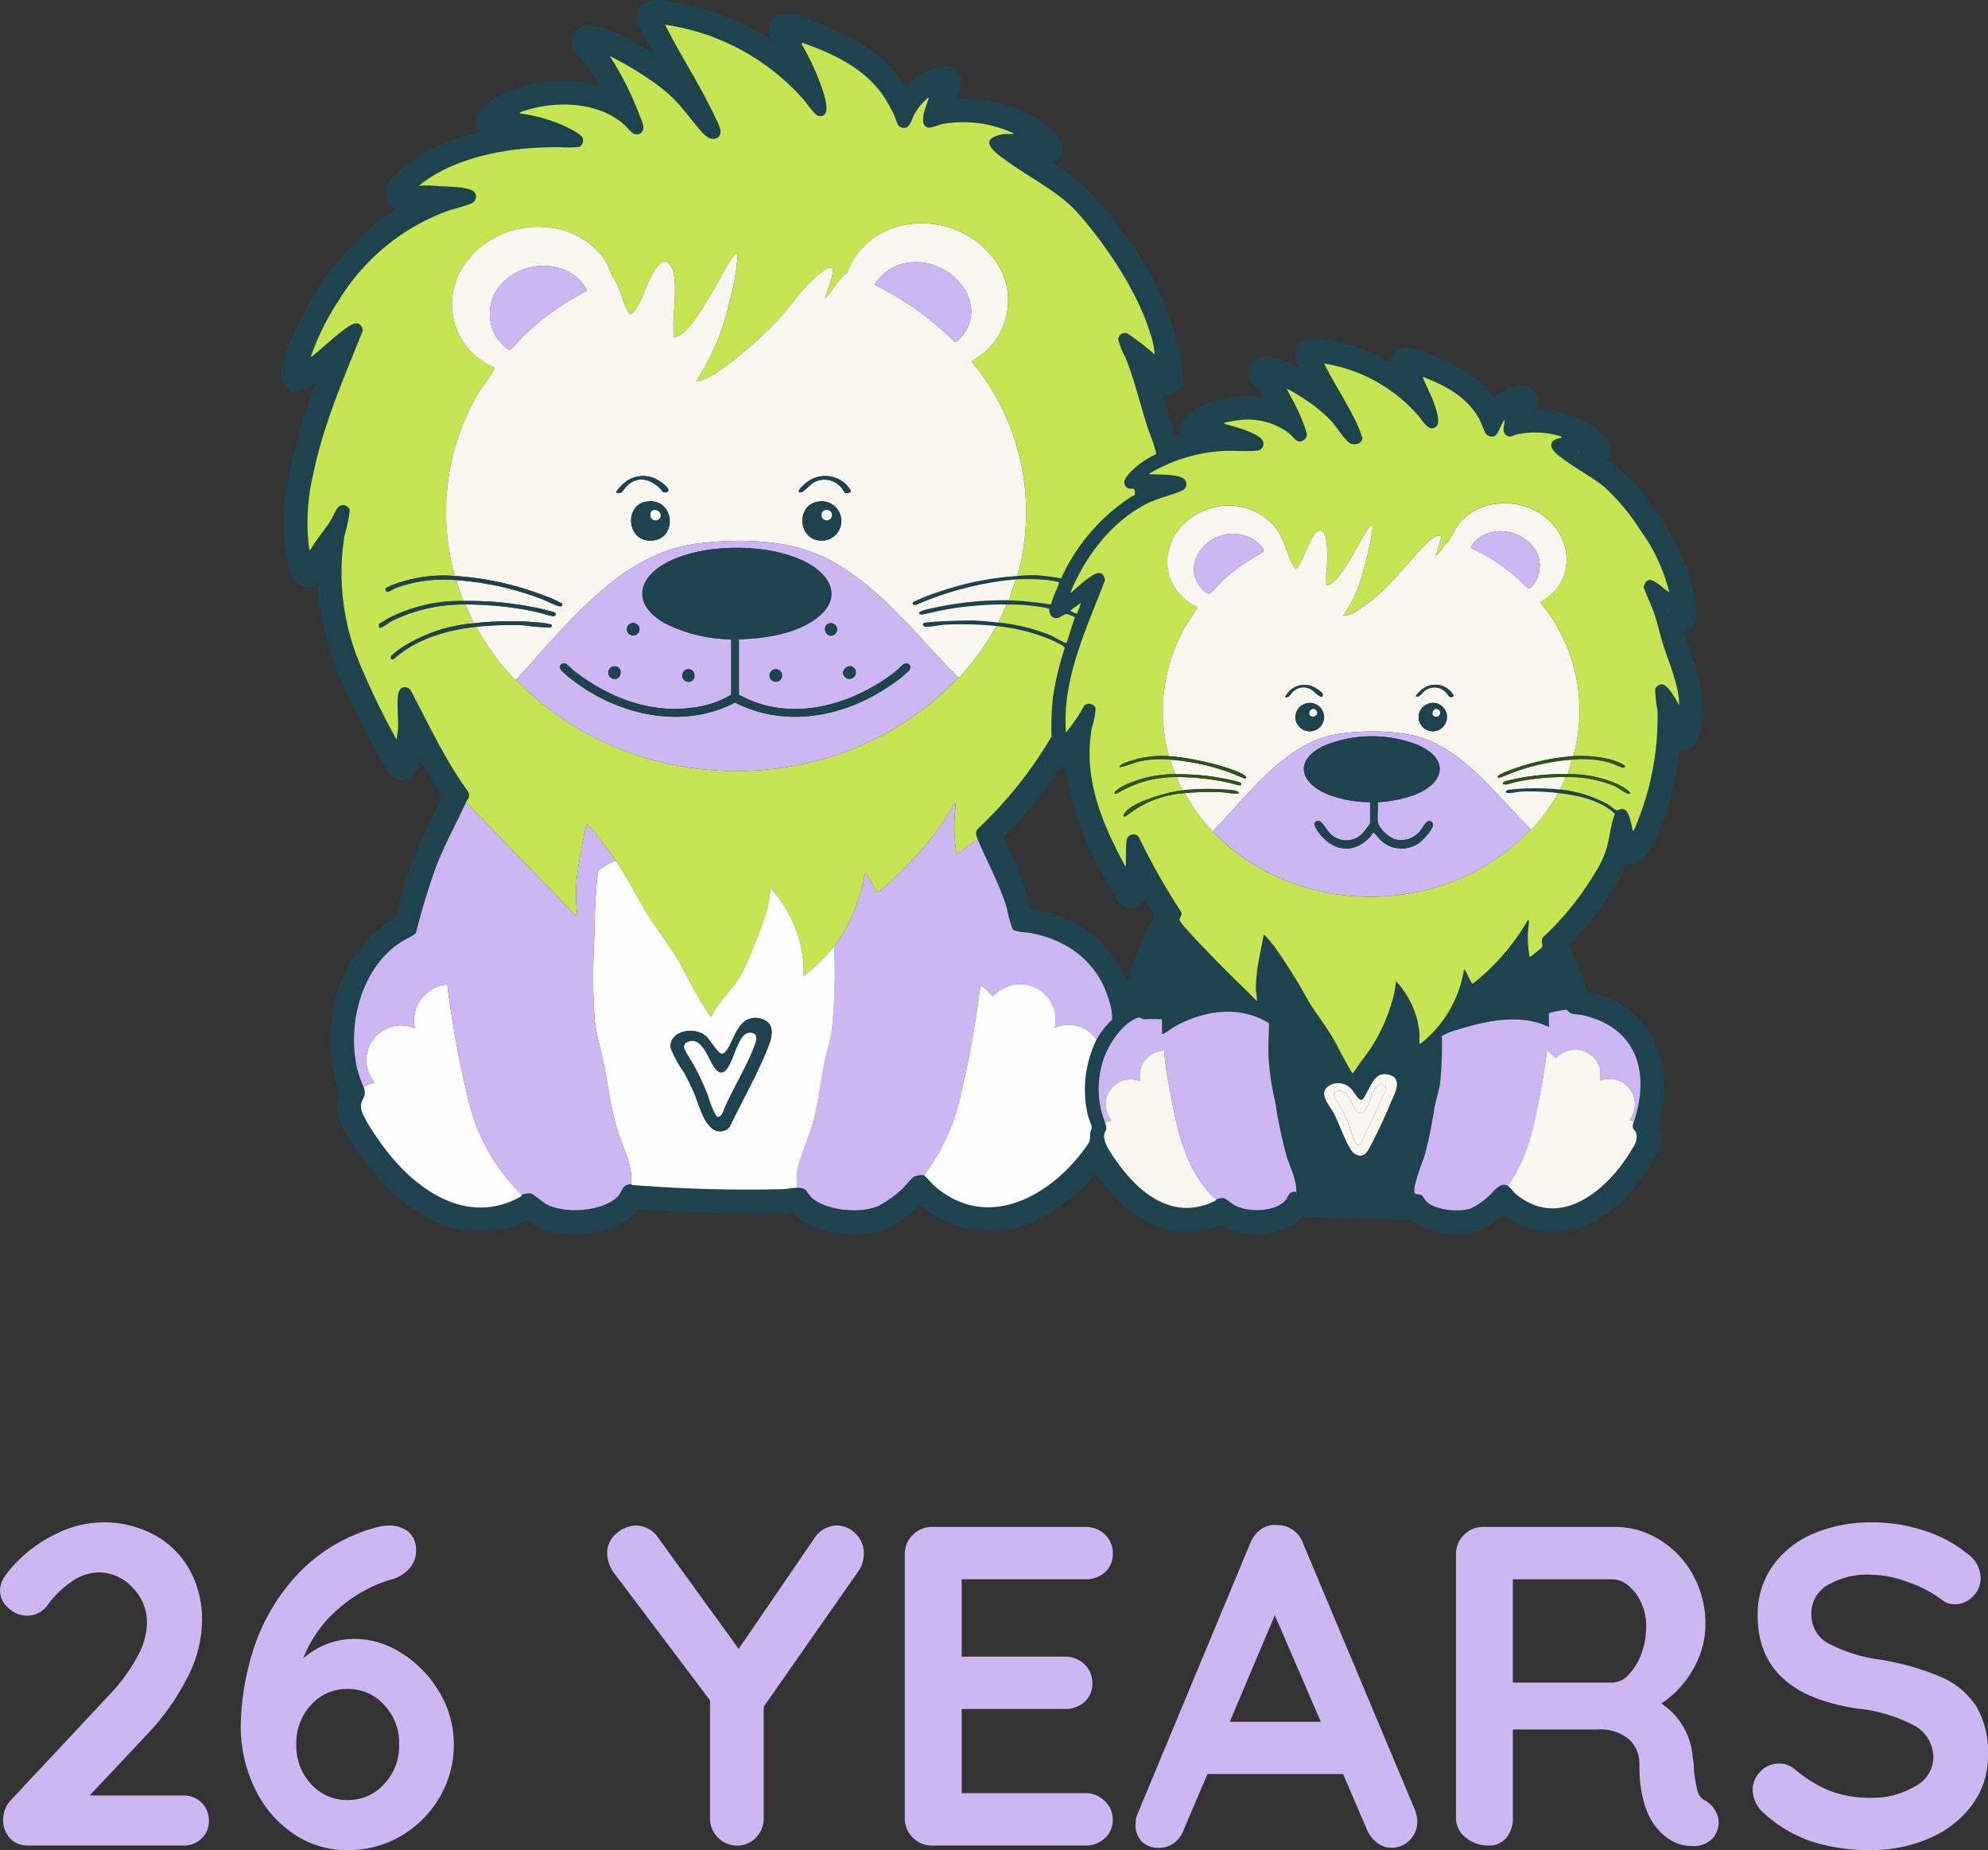 <svg xmlns="http://www.w3.org/2000/svg" width="231.504" height="215.404" viewBox="0 0 231.504 215.404">
  <rect x="0" y="0" width="231.504" height="215.404" fill="#333333" stroke="none"/>
  <g id="Group_6333" data-name="Group 6333" transform="translate(-10406.491 490.874)">
    <path id="Path_2451" data-name="Path 2451" d="M23.85-5.83a2.876,2.876,0,0,1,2.12.848,2.876,2.876,0,0,1,.848,2.12,2.726,2.726,0,0,1-.848,2.04A2.926,2.926,0,0,1,23.85,0H5.83A2.834,2.834,0,0,1,3.657-.848a3.05,3.05,0,0,1-.795-2.173,3.288,3.288,0,0,1,.954-2.332L15.37-17.7a20.5,20.5,0,0,0,3.1-4.267,8.525,8.525,0,0,0,1.139-3.948,5.74,5.74,0,0,0-1.7-4.134A5.309,5.309,0,0,0,13.992-31.8a5.6,5.6,0,0,0-3.1,1.034,11.473,11.473,0,0,0-2.836,2.73,2.924,2.924,0,0,1-2.438,1.272,3.111,3.111,0,0,1-2.147-.9,2.69,2.69,0,0,1-.98-2.014,2.974,2.974,0,0,1,.53-1.616,11.989,11.989,0,0,1,1.59-1.881,15.98,15.98,0,0,1,4.664-3.233,12.164,12.164,0,0,1,5.088-1.219,12.372,12.372,0,0,1,6.148,1.484,10.306,10.306,0,0,1,4.081,4.081,11.985,11.985,0,0,1,1.431,5.883A14.736,14.736,0,0,1,24.3-19.531a28.306,28.306,0,0,1-4.637,6.545L12.932-5.83ZM43.831-24.062a10.164,10.164,0,0,1,5.432,1.67,13.19,13.19,0,0,1,4.373,4.5,11.717,11.717,0,0,1,1.7,6.122,11.953,11.953,0,0,1-1.67,6.174,12.369,12.369,0,0,1-4.479,4.478A12.058,12.058,0,0,1,42.983.53a10.95,10.95,0,0,1-6.519-2.04,13.335,13.335,0,0,1-4.4-5.353,16.606,16.606,0,0,1-1.537-7.076,30.606,30.606,0,0,1,1.352-8.506,23.392,23.392,0,0,1,4.929-8.771A19.55,19.55,0,0,1,46.534-37.1a5.025,5.025,0,0,1,1.219-.159,3.551,3.551,0,0,1,2.279.715,2.7,2.7,0,0,1,.9,2.252,3,3,0,0,1-.769,2.041A4.21,4.21,0,0,1,48.124-31a16.268,16.268,0,0,0-6.174,3.392,14.6,14.6,0,0,0-4.16,5.83A9.007,9.007,0,0,1,43.831-24.062ZM42.983-5.3a5.612,5.612,0,0,0,4.24-1.855,6.462,6.462,0,0,0,1.749-4.611,6.462,6.462,0,0,0-1.749-4.611,5.612,5.612,0,0,0-4.24-1.855,5.588,5.588,0,0,0-4.267,1.855,6.518,6.518,0,0,0-1.722,4.611,6.518,6.518,0,0,0,1.722,4.611A5.588,5.588,0,0,0,42.983-5.3Zm60.1-28.673a3.539,3.539,0,0,1-.583,1.961L91.425-16.165V-3.233a3.178,3.178,0,0,1-.9,2.306A2.92,2.92,0,0,1,88.351,0,3.067,3.067,0,0,1,86.1-.928a3.13,3.13,0,0,1-.928-2.306V-16.907L74.147-31.535a4.168,4.168,0,0,1-.954-2.491,2.911,2.911,0,0,1,1.087-2.306,3.5,3.5,0,0,1,2.305-.927,3.209,3.209,0,0,1,2.6,1.484L88.51-22.9l8.745-12.773a3.2,3.2,0,0,1,2.65-1.59,3.051,3.051,0,0,1,2.226.954A3.172,3.172,0,0,1,103.085-33.973ZM128.843-6.1a3.13,3.13,0,0,1,2.305.928,2.947,2.947,0,0,1,.928,2.147,2.812,2.812,0,0,1-.928,2.173A3.288,3.288,0,0,1,128.843,0H111.088a3.13,3.13,0,0,1-2.305-.928,3.13,3.13,0,0,1-.928-2.306V-33.867a3.13,3.13,0,0,1,.928-2.306,3.13,3.13,0,0,1,2.305-.927h17.755a3.231,3.231,0,0,1,2.305.875,2.957,2.957,0,0,1,.928,2.252,2.769,2.769,0,0,1-.9,2.146,3.327,3.327,0,0,1-2.332.822H114.48v9.01h11.978a3.231,3.231,0,0,1,2.306.874,2.957,2.957,0,0,1,.927,2.253,2.769,2.769,0,0,1-.9,2.146,3.327,3.327,0,0,1-2.332.821H114.48V-6.1Zm38.425,1.961a3.566,3.566,0,0,1,.265,1.272,3,3,0,0,1-.9,2.252,2.884,2.884,0,0,1-2.067.874,2.779,2.779,0,0,1-1.723-.583,3.789,3.789,0,0,1-1.193-1.59l-2.756-6.413H143.1l-2.756,6.466A3.26,3.26,0,0,1,139.2-.292a2.788,2.788,0,0,1-1.669.556,2.777,2.777,0,0,1-2.094-.742,2.779,2.779,0,0,1-.715-2.014,3.506,3.506,0,0,1,.159-1.007l13.2-31.694a3.517,3.517,0,0,1,1.272-1.643,2.776,2.776,0,0,1,1.908-.477,3.1,3.1,0,0,1,1.776.556,3.139,3.139,0,0,1,1.192,1.564ZM145.7-14.416h10.6l-5.353-12.4Zm55.438,9.222a3.122,3.122,0,0,1,1.086,1.113,2.825,2.825,0,0,1,.4,1.431A2.737,2.737,0,0,1,201.983-.9a2.993,2.993,0,0,1-2.438.954,4.759,4.759,0,0,1-2.332-.583Q193.4-2.7,193.4-9.381a3.847,3.847,0,0,0-1.245-3.021,5.2,5.2,0,0,0-3.577-1.113h-9.911V-3.233A3.468,3.468,0,0,1,177.895-.9a2.548,2.548,0,0,1-2.04.9,4.111,4.111,0,0,1-2.676-.928,2.86,2.86,0,0,1-1.139-2.306V-33.867a3.13,3.13,0,0,1,.927-2.306,3.13,3.13,0,0,1,2.305-.927h15.264a9.824,9.824,0,0,1,5.194,1.484,10.953,10.953,0,0,1,3.9,4.081,11.7,11.7,0,0,1,1.457,5.83,10.335,10.335,0,0,1-1.431,5.168,11.4,11.4,0,0,1-3.71,4,8.12,8.12,0,0,1,3.657,6.254,8.91,8.91,0,0,1,.159,1.643,16.885,16.885,0,0,0,.424,2.359A1.748,1.748,0,0,0,201.135-5.194ZM190.27-18.974a2.638,2.638,0,0,0,1.855-.9,6.84,6.84,0,0,0,1.484-2.412,8.975,8.975,0,0,0,.583-3.259,6.358,6.358,0,0,0-.583-2.73,5.592,5.592,0,0,0-1.484-1.987A2.9,2.9,0,0,0,190.27-31H178.663v12.031Zm30.1,19.5a22.155,22.155,0,0,1-6.784-.954,15.7,15.7,0,0,1-5.565-3.233,3.722,3.722,0,0,1-1.431-2.809,2.989,2.989,0,0,1,.9-2.146,2.92,2.92,0,0,1,2.173-.928,2.808,2.808,0,0,1,1.8.636A15.6,15.6,0,0,0,215.6-6.36a12.967,12.967,0,0,0,4.77.795,9.544,9.544,0,0,0,5.115-1.325,3.839,3.839,0,0,0,2.146-3.286,4.214,4.214,0,0,0-2.12-3.736,17.967,17.967,0,0,0-6.731-2.041q-11.607-1.7-11.607-10.812a9.767,9.767,0,0,1,1.749-5.8,11.044,11.044,0,0,1,4.77-3.763,16.877,16.877,0,0,1,6.731-1.3,19.26,19.26,0,0,1,6.281,1.007,15.229,15.229,0,0,1,4.9,2.65,3.537,3.537,0,0,1,1.537,2.809,2.989,2.989,0,0,1-.9,2.146,2.861,2.861,0,0,1-2.12.928,2.325,2.325,0,0,1-1.431-.477,14,14,0,0,0-3.842-2.041,12.736,12.736,0,0,0-4.425-.928,9.118,9.118,0,0,0-5.167,1.246,3.787,3.787,0,0,0-1.829,3.26,3.8,3.8,0,0,0,1.882,3.445,17.848,17.848,0,0,0,5.91,1.908,30.652,30.652,0,0,1,7.287,2.041,9.3,9.3,0,0,1,4.108,3.392,10.421,10.421,0,0,1,1.378,5.7,9.515,9.515,0,0,1-1.882,5.856A12.1,12.1,0,0,1,227.1-.822,16.782,16.782,0,0,1,220.374.53Z" transform="translate(10404 -276)" fill="#cdb7f3"/>
    <g id="Group_6330" data-name="Group 6330" transform="translate(315.102 934.805)">
      <path id="Path_2324" data-name="Path 2324" d="M59.531,7.844c.037.033.023.221.113.085A44.874,44.874,0,0,0,56.822,2.48c-.016-.758.427-1,1.141-.891A23.629,23.629,0,0,1,61.224,2.7c4.215,1.61,8.237,3.994,10.17,8.266l.687-.892a7.561,7.561,0,0,1,2.976-2.129c.752-.254,2.172-.491,1.909.774-.078.374-.88,1.55-1.1,2.056a5.285,5.285,0,0,0-.335.92,15.73,15.73,0,0,1,10.265,1.688c.667.375,2.693,1.782,2.844,2.5a.812.812,0,0,1-.707,1.041c-.3.028-1.835-.564-2.338-.669a3.837,3.837,0,0,0-1.474-.148c2.232,1.654,4.77,2.993,6.926,4.743a32.38,32.38,0,0,1,5.18,6.084,32.2,32.2,0,0,1,6.021,12.7,17.625,17.625,0,0,1,.474,3.585c-1.057,1.529-1.942-.728-2.675-1.466-.08-.08-.689-.625-.734-.644-.1-.043-.152.018-.119.119L102.272,51a34.106,34.106,0,0,1,5.912-1.213l-1.5-.245c-.689.074-1.871.377-1.964-.624-.068-.726,1.407-1.521,1.98-1.792a11.283,11.283,0,0,1,8.862-.174,14.353,14.353,0,0,0-2.146-3.566c-.366-.46-1.3-1.093-.445-1.739.424-.32,1.485.034,1.987.2,2.062.675,3.875,2.154,5.671,3.324l-2.538-4.84c-.287-1.469,2.462-.787,3.227-.629a20.272,20.272,0,0,1,9.36,4.659,2.5,2.5,0,0,0-.323-.81c-.253-.5-1.014-1.527-1.14-1.939a.838.838,0,0,1,.73-1.141,10.138,10.138,0,0,1,1.868.568c3.207,1.108,6.5,2.823,8.063,6,.663-.889,2.568-2.43,3.731-2.07,1.336.413-.6,2.553-.409,2.718a11.849,11.849,0,0,1,7.676,1.684c.648.434,2.209,1.558,1.4,2.41-.579.611-1.514-.31-2.189-.164,1.839,1.336,3.9,2.408,5.427,4.135,2.953,3.347,5.772,7.774,6.7,12.178a13.257,13.257,0,0,1,.395,2.613.84.84,0,0,1-.812.729c-.667-.018-.825-.732-1.22-1.138-.17-.033-.133.076-.115.2a29.41,29.41,0,0,0,.865,3.026c.991,3.214,2.406,6.1,1.861,9.6-.153.984-.593,2.976-1.877,1.762l-.53-1.617a29.014,29.014,0,0,1-.851,6.808c-.517,2.265-1.577,6.26-3.124,7.978-.481.534-1.036.7-1.525.072l-.335-.757a11.682,11.682,0,0,1-2.074,4.774,39.427,39.427,0,0,1-5.372,6.709,43.2,43.2,0,0,1,2.543,6.586,14.539,14.539,0,0,0,1.822.447c5.566,1.59,7.806,6.9,6.671,12.343-.081.387-.508,1.533-.5,1.758,0,.2.281.644.317.971a3.936,3.936,0,0,1-.777,2.708c-1.64,2.841-4.516,6.066-7.69,7.139a8.5,8.5,0,0,1-8.673-1.868c-1.092.869-2.2,2.037-3.589,2.41a8.272,8.272,0,0,1-5.877-.8c-.222-.147-.953-.864-1.064-.87-.156-.009-.486.144-.731.159-1.025.064-2.067-.079-3.079-.087a77.047,77.047,0,0,1-9.41-.315c-.323.2-.523.574-.852.838-2.047,1.644-6.168,1.782-8.218.051-5.582,2.791-10.391-.721-13.56-5.164a16.924,16.924,0,0,0-.948-1.485c-.12,0-.132.053-.2.124-.42.437-.824,1.1-1.257,1.58-3.848,4.25-9.058,7.275-14.914,5.105a12.938,12.938,0,0,1-4.283-2.751,17.465,17.465,0,0,1-3.887,3.087c-2.5,1.313-7.452.854-9.618-1.026-.189-.164-.731-.834-.852-.856a6.837,6.837,0,0,0-1.049.169c-3.357.215-7.315.015-10.7-.087-2.33-.071-4.657-.132-6.974-.41-.444.016-.753.7-1.092,1.022-1.966,1.856-6.176,2.3-8.689,1.636a11.788,11.788,0,0,1-2.779-1.513c-7.4,3.984-14.145-.739-18.422-6.7-1.017-1.418-2.761-3.787-2.6-5.566.04-.434.356-1.006.312-1.38-.038-.324-.4-1.049-.506-1.445-1.829-6.641.406-14.781,6.829-18.03A64.6,64.6,0,0,1,15.253,99.6c1.055-2.791,2.47-5.423,3.708-8.118a70.4,70.4,0,0,1-4.783-8.391c-.133-.022-.076.109-.08.2a24.174,24.174,0,0,1-.346,4.518.813.813,0,0,1-1.5.25c-3.295-5.846-6.711-11.878-7.7-18.637a32.644,32.644,0,0,1-.176-6.752l-.632.866c-.451.445-.945,2.022-1.352,2.295-1.279.855-1.668-1.9-1.8-2.66a24.166,24.166,0,0,1,.243-8.376A75.457,75.457,0,0,1,5.59,39.939c-.065-.124-.141-.01-.205.039-1.137.86-2.976,2.755-4.332,3.123A.806.806,0,0,1,0,42.218a19.028,19.028,0,0,1,1.172-3.453c2.9-7.114,8.38-13.849,15.759-16.534.118-.116-.007-.147-.12-.161a11.612,11.612,0,0,0-1.464,0c-.8.022-1.621.108-2.417.163-1.485-.478-.534-1.548.151-2.267,3.831-4.021,11.005-5.307,16.33-5.591-.045-.121-.358-.165-.486-.2a14.848,14.848,0,0,0-4.338-.611c-.5.006-1.294.33-1.647-.21-.441-.673.1-1.059.565-1.439C26.267,9.66,31.02,9.02,34.441,9.63a15.389,15.389,0,0,1,3.888,1.338A25.611,25.611,0,0,0,35.165,5.5a15.432,15.432,0,0,1-1.249-1.425.822.822,0,0,1,.963-1.127c2.877.517,5.328,2.22,7.737,3.771l3.086,2.3c-.887-1.792-1.944-3.5-2.878-5.264A25.366,25.366,0,0,1,41.41.954c-.173-1.425,2.13-.866,2.931-.737A29.361,29.361,0,0,1,55.178,4.371a35.845,35.845,0,0,1,4.352,3.472M84.6,65.909a20.978,20.978,0,0,1,2.309-.08,27.6,27.6,0,0,1,2.8.369,22.5,22.5,0,0,1,8.11-9.479c.107-.069.453-.2.466-.222a1.24,1.24,0,0,0-.078-.706c-.156-.093-.721.085-1-.339-.373-.571.119-1.123.481-1.536a10.236,10.236,0,0,1,3.111-2.2c-.243-1.183-.782-2.33-1.147-3.494-.827-2.64-1.413-5.161-2.453-7.757a8.891,8.891,0,0,1-.846-2.142.814.814,0,0,1,1.054-.658A27.03,27.03,0,0,1,99.83,39.46a6.965,6.965,0,0,1,.779.68,8.912,8.912,0,0,0-.505-2.411c-1.412-4.782-5.086-10.251-8.371-13.995-2.245-2.558-5.728-4.2-8.452-6.216-.75-.556-3.1-2.074-1.212-2.8a7.625,7.625,0,0,1,.954-.262H84.2c-.066-.133-.349-.22-.489-.281a13.97,13.97,0,0,0-7.843-.879c-.464.107-1.339.518-1.721.4C73,13.322,74.085,11,74.31,10.24c-.152-.035-.192.086-.283.161a6.586,6.586,0,0,0-1.379,1.7c-.264.466-.529,1.536-1.057,1.618-.994.154-1-.758-1.318-1.427A16.221,16.221,0,0,0,68.9,9.857c-2.214-3.117-5.787-4.776-9.3-6.019l-.119.12a29.767,29.767,0,0,1,2.167,4.56c.271.748,1.637,4.239-.246,3.812-.369-.084-1.425-1.588-1.762-1.967A26.565,26.565,0,0,0,43.6,1.732C45.1,4.746,46.923,7.6,48.473,10.59c.326.629.683,1.3.973,1.945s1.082,1.932.178,2.394c-.652.333-1.32-.217-1.73-.68C45.9,12,45.212,10.561,42.6,8.682a37.861,37.861,0,0,0-5.449-3.3,36.687,36.687,0,0,1,3.425,6.785c.244.664.894,1.784.095,2.241-.782.448-1.41-.678-1.937-1.128-3.185-2.717-8.309-2.727-12.076-1.335l.079.122A19.6,19.6,0,0,1,31.115,13.2c.589.233,2.708,1.179,2.882,1.737a.885.885,0,0,1-.371,1.016A11.959,11.959,0,0,1,31.559,16a40.821,40.821,0,0,0-5.9.334c-3.778.546-7.768,1.713-10.749,4.16a10.342,10.342,0,0,1,2.3.044c.846.039,3.562.037,4.132.649a.844.844,0,0,1-.221,1.309c-.783.38-2.11.645-3,.976A24.826,24.826,0,0,0,5.637,33.746a29.391,29.391,0,0,0-3.33,6.717c1.216-.9,2.281-2.005,3.489-2.912.786-.59,2.256-1.916,2.6-.217C6.2,42.8,3.8,48.254,2.616,54.062a24.258,24.258,0,0,0-.5,8.471c.018.1.019.377.148.377.649-1.155,1.547-2.168,2.273-3.279.261-.4.742-1.466.968-1.706a.814.814,0,0,1,1.375.331,17.144,17.144,0,0,1-.618,2.938A27.517,27.517,0,0,0,8.041,76.139a87.451,87.451,0,0,0,4.276,8.812l.164-1.09c.077-1.287-.114-2.707-.006-3.977.075-.886.735-1.386,1.462-.727,2.13,4.029,4.045,8.2,6.743,11.895.231.607-.06.753-.261,1.193-1.138,2.493-2.459,4.863-3.464,7.435a79.993,79.993,0,0,0-2.381,7.829c-.559.454-1.261.7-1.879,1.12-4.53,3.063-6.143,9.568-4.944,14.718a16.542,16.542,0,0,0,.755,2.122c.421,1.151-.384,1.3-.326,2.307.061,1.047,2,3.757,2.691,4.688,3.659,4.912,9.639,9.163,15.849,5.746a.345.345,0,0,0,.182-.261,2.1,2.1,0,0,1,1.139-.126c.237.075,1.309.991,1.7,1.213,2.075,1.171,6.624.9,8.34-.885.567-.59.519-1.452,1.541-1.418a.444.444,0,0,0,.2.085,170.391,170.391,0,0,0,17.434.486c.559-.019,1.161-.161,1.739-.166,1.236-.009,1.006.591,1.79,1.249,1.745,1.465,5.838,1.811,7.827.791a13.731,13.731,0,0,0,2.5-1.8c.329-.295,1.251-1.4,1.469-1.529a2.766,2.766,0,0,1,1.167-.171c.081.026.972,1.032,1.177,1.213,6.17,5.434,13.612,1.209,17.657-4.461.618-.866.43-.738.542-1.728.025-.224.178-.4.153-.648-.027-.269-.357-.98-.445-1.344a13.232,13.232,0,0,1,1.013-8.833,12.216,12.216,0,0,1,.94-1.369c.167-.22.828-.865.882-.982a6.464,6.464,0,0,0-.342-2.086c-1.242-4.42-4.655-7.082-9.083-7.935-.516-.1-1.849-.138-2.157-.436a12.717,12.717,0,0,1-.654-2.344c-.849-2.934-2.308-5.43-3.444-8.184-.174-.423-.3-.838.047-1.209a48.1,48.1,0,0,0,8.562-10.725,35.487,35.487,0,0,1,.153-4.465,34.931,34.931,0,0,1,1.367-5.774.232.232,0,0,0-.081-.232,9.51,9.51,0,0,0-1.429-.759,21.775,21.775,0,0,0-6.431-1.632,39.906,39.906,0,0,0-5.8-.166c-.728.032-1.763.272-2.428.253-.242-.006-.395-.223-.275-.4.161-.243,5.131-.355,5.79-.335.974.031,1.986.137,2.955.247a22.467,22.467,0,0,1,5.915,1.419c.562.228,1.308.733,1.779.9a.513.513,0,0,0,.247.035l.963-2.988c-.312-.08-.676-.353-1-.34-.431.017-.743.527-1.262.456-.808-.109-.689-1.055-.776-1.1a9.339,9.339,0,0,0-1.137-.226,24.08,24.08,0,0,0-3.756-.256,38.382,38.382,0,0,0-7.552.674c-.368.067-2.366.563-2.494.5-.75-.343,1.082-.684,1.293-.733a38.219,38.219,0,0,1,9-.931,39.165,39.165,0,0,1,4.894.491c.033-.391.988-2.381.937-2.55-.039-.129-1.036-.264-1.254-.291a24.249,24.249,0,0,0-3.767-.082A37.286,37.286,0,0,0,72.793,69.3c-.251.009-.425-.063-.349-.338a23.765,23.765,0,0,1,3.086-1.225A34.914,34.914,0,0,1,84.6,65.909m63.211,24.877a14.966,14.966,0,0,1,5.484,1.687c.23.13.936.7,1.058.731.293.081.563-.354,1.105.023.41.285.666,1.711.781,2.219.029.125-.054.141.159.121a32.855,32.855,0,0,0,2.76-13.981,15.013,15.013,0,0,1-.274-2.454.856.856,0,0,1,.791-.576c.648.028,1.6,1.683,1.892,2.244.1.2.107.159.1-.022-.036-2.2-1.228-4.845-1.888-6.946-.373-1.186-.622-2.41-1.031-3.588-.354-1.022-.833-1.993-1.212-3,.538-1.992,2.055.132,2.992.575a20.857,20.857,0,0,0-3.384-7.231,25.014,25.014,0,0,0-4.159-5c-1.457-1.171-3.136-2.037-4.636-3.143-.457-.337-1.605-1.119-1.569-1.716.04-.663.587-.715,1.07-.86.116-.035.143.051.12-.163a10.124,10.124,0,0,0-5.223-.238c-.479.115-.8.468-1.3,0-.429-.406-.091-1.2-.08-1.7-.475.411-.692,1.729-1.252,1.909a.9.9,0,0,1-.966-.339c-.26-.395-.494-1.23-.779-1.733-1.434-2.533-3.925-3.863-6.567-4.859.379,1.046.955,2,1.318,3.057.207.6.78,2.173.319,2.67-.861.928-1.709-.737-2.2-1.273a18.411,18.411,0,0,0-10.9-5.994c.908,1.868,2.051,3.617,3.012,5.455a16.741,16.741,0,0,1,1.431,3.175c-.01.676-.763.884-1.328.692s-1.685-1.954-2.183-2.517a17.385,17.385,0,0,0-3.889-3.08,9.244,9.244,0,0,0-1.419-.808c.417.855.917,1.67,1.31,2.537a16.406,16.406,0,0,1,1,2.564.769.769,0,0,1-.328.895c-.749.528-1.158-.348-1.66-.771a8,8,0,0,0-5.637-1.582,13.859,13.859,0,0,0-1.9.329c-.133.134.029.137.118.163.988.291,3.685.981,4.244,1.835a.778.778,0,0,1-.592,1.244c-1.359.152-2.933-.055-4.378.08A18.758,18.758,0,0,0,100,54c-.022.133.109.075.2.08.943.049,2.823-.006,3.629.424a.811.811,0,0,1-.021,1.48c-1.277.566-2.743.839-4.083,1.508-4.132,2.064-7.268,6.229-8.964,10.443.636-.5,1.219-1.091,1.87-1.573.753-.557,1.943-1.473,2.184.071-2.156,5.654-5.015,11.482-4.54,17.708a18.129,18.129,0,0,0,2.113-3.113.839.839,0,0,1,1.334.272,8.124,8.124,0,0,1-.426,2.257C92.218,89.4,94.47,94.69,97.165,99.7c.141.019.076-.184.08-.282.031-.843-.014-1.756.081-2.594a.808.808,0,0,1,1.422-.531,74.686,74.686,0,0,0,4.918,8.7c.226.339-.135.677-.17.931-.028.2.729,1.02.92,1.237.821.933,1.767,1.894,2.633,2.8,1.783,1.859,3.647,3.652,5.473,5.467a6.647,6.647,0,0,0-.125-1.09,13.878,13.878,0,0,1,.085-1.948c.146-1.555.528-3.086.81-4.618.024-.094.107-.038.163,0a17.962,17.962,0,0,1,1.246,1.509,66.837,66.837,0,0,1,3.905,6.306c.872,1.384,1.889,2.648,2.722,4.085.8,1.379,1.466,2.845,2.337,4.186l.974-1.415a19.732,19.732,0,0,0,3.646-7.132,8.809,8.809,0,0,0,.4-2.23,10.207,10.207,0,0,1,2.754,6.038c.03.347-.025.706,0,1.054.009.121-.063.234.12.2a13.674,13.674,0,0,0,5.067-8.67c.294.177.785,1.646,1.015,1.7a26.055,26.055,0,0,0,6.441-7.454c.142.024.09.422.084.53a11.739,11.739,0,0,0,.075,3.646c.018.056-.023.181.123.117a17.267,17.267,0,0,0,1.345-1.091c.16-.279-.181-.715.118-1.174a33.038,33.038,0,0,0,5.987-7.384,12.06,12.06,0,0,0,1.418-2.957c.375-1.327.461-2.738.963-4.034-1.787-1.628-4.3-2.147-6.629-2.4a29.639,29.639,0,0,0-4.258-.166c-.446.016-1.136.194-1.536.173-.463-.024-.309-.321.1-.392a28.158,28.158,0,0,1,5.937-.02m2.148-39.3v.081c.052-.027.052-.054,0-.081m-58.394,18.8a8.971,8.971,0,0,0,.451-1.293c-.158.249-1.094.764-1.175.931-.066.135.094.128.158.161.092.048.515.239.567.2m68.847-.323v.081q.079-.041,0-.081M98.866,100.186v1.256a9.047,9.047,0,0,1-.185,1.193c-.173.669-.808,1.012-1.359.513a23.144,23.144,0,0,1-1.631-2.826c-2.488-4.569-4.554-9.467-4.282-14.8-.589.482-.588,1.826-1.558,1.685-.351-.051-.425-.316-.711-.431a53.8,53.8,0,0,1-4.982,6.688c-.819.922-1.761,1.768-2.541,2.7a46.516,46.516,0,0,1,3.718,9.614,12.728,12.728,0,0,1,11.83,10.537l.714-.46a44.894,44.894,0,0,1,4.065-10.522c-.493-.752-.989-1.505-1.441-2.283-.5-.861-.94-1.85-1.459-2.674-.045-.072-.076-.18-.178-.187M156.4,129.439c1.989-5.892.238-11.14-6.222-12.457a9.235,9.235,0,0,1-1.075-.141c-.251-.086-.385-.422-.608-.451a15.694,15.694,0,0,0-1.981.407v1.621c-3.184-1.57-7.159-.766-10.415.242a9.584,9.584,0,0,0-2.052.784,43.9,43.9,0,0,1-.2,5.475c-.148.957-.484,1.926-.668,2.9a52.951,52.951,0,0,1-1.071,5.331c-.231.784-1.6,4.09-1.2,4.643.075.1.544.069.77.2s.386.544.615.763c1.045,1,3.84,1.242,5.143.769a8.929,8.929,0,0,0,2.11-1.456c.553-.494,1.276-1.669,2.187-1.176.119.064.686.759.891.933,5.252,4.459,11-.662,13.649-5.315a2.16,2.16,0,0,0,.435-1.638c-.144-.64-.658-.4-.307-1.435m-48.623,9.076c1.008-.477,1.262.128,2.033.6,1.5.919,4.685.874,5.952-.436.438-.452.418-1.21,1.335-1.056.022-1.492-.727-2.836-1.156-4.233a56.191,56.191,0,0,1-1.3-6.236,31.146,31.146,0,0,1-.788-5.37c-.041-1.266.031-2.535.071-3.8-3.406-2.1-7.47-1.52-10.848.309-.454.246-.9.628-1.333.854-.1.051-.152.111-.285.079v-1.7a17.611,17.611,0,0,0-2.069,0c-.321-.04-.456-.279-.742-.185-1.8.592-3.5,3.227-4.039,4.964a10.83,10.83,0,0,0,.2,7.213c.387,1.145.015.7-.083,1.5-.119.968,1.06,2.513,1.638,3.31,2.685,3.709,6.6,6.656,11.279,4.337.073-.036.114-.14.132-.149m19.265-14.567c-1.186.245-1.823,2.811-2.326,2.949-.352.1-.853-.831-1.058-1.061a2.06,2.06,0,0,0-2.648-.627c-1.515.828-.045,2.309.476,3.285.573,1.073,1.587,4.083,2.334,4.635.726.536,1.309.232,1.718-.475a60.488,60.488,0,0,0,2.594-5.509c.339-.78,1.1-2.089.393-2.852a1.842,1.842,0,0,0-1.482-.344" transform="translate(10125.244 -1424.532)" fill="#1e434f" stroke="#1e434f" stroke-width="2.3"/>
      <path id="Path_2325" data-name="Path 2325" d="M24.176,95.638c.2-.44.492-.585.261-1.193-2.7-3.693-4.613-7.865-6.743-11.9-.727-.658-1.387-.159-1.462.728-.108,1.27.083,2.69.006,3.977l-.165,1.09A87.416,87.416,0,0,1,11.8,79.533,27.517,27.517,0,0,1,10.02,64.588a17.193,17.193,0,0,0,.618-2.938.813.813,0,0,0-1.375-.331c-.227.24-.707,1.306-.968,1.706-.726,1.111-1.623,2.124-2.272,3.279-.129,0-.13-.278-.148-.377a24.256,24.256,0,0,1,.5-8.471c1.188-5.809,3.587-11.263,5.784-16.729-.348-1.7-1.818-.374-2.6.217-1.207.907-2.273,2.011-3.489,2.912a29.391,29.391,0,0,1,3.33-6.717A24.827,24.827,0,0,1,21.887,26.861c.885-.33,2.212-.6,3-.975a.845.845,0,0,0,.221-1.309c-.57-.612-3.285-.611-4.132-.65a10.362,10.362,0,0,0-2.3-.043c2.982-2.448,6.972-3.615,10.749-4.16a40.827,40.827,0,0,1,5.9-.334,11.859,11.859,0,0,0,2.068-.046.885.885,0,0,0,.37-1.016c-.174-.557-2.294-1.5-2.882-1.736A19.561,19.561,0,0,0,30.5,15.457l-.08-.122c3.767-1.392,8.891-1.382,12.076,1.335.527.45,1.155,1.576,1.937,1.128.8-.458.149-1.578-.095-2.241A36.706,36.706,0,0,0,40.91,8.773a37.928,37.928,0,0,1,5.449,3.3c2.61,1.878,3.3,3.323,5.292,5.567.41.463,1.078,1.013,1.73.68.9-.462.117-1.74-.178-2.394s-.647-1.316-.973-1.945c-1.55-2.989-3.371-5.844-4.876-8.858A26.565,26.565,0,0,1,63.4,13.756c.337.378,1.393,1.883,1.762,1.967,1.883.427.517-3.064.246-3.812a29.783,29.783,0,0,0-2.167-4.56l.119-.12c3.511,1.244,7.084,2.9,9.3,6.019a16.207,16.207,0,0,1,1.374,2.435c.32.669.324,1.582,1.318,1.428.528-.082.794-1.152,1.057-1.618a6.6,6.6,0,0,1,1.379-1.7c.091-.075.131-.2.283-.161-.225.759-1.306,3.082-.166,3.448.381.123,1.257-.289,1.721-.395a13.967,13.967,0,0,1,7.843.879c.14.061.423.148.489.281H86.779a7.637,7.637,0,0,0-.954.261c-1.887.729.461,2.247,1.212,2.8,2.724,2.018,6.207,3.658,8.451,6.216,3.285,3.744,6.959,9.212,8.371,13.995a8.9,8.9,0,0,1,.505,2.412,6.962,6.962,0,0,0-.778-.68,27.073,27.073,0,0,0-2.421-1.794.814.814,0,0,0-1.054.658,8.852,8.852,0,0,0,.846,2.142c1.04,2.6,1.626,5.117,2.453,7.758.364,1.163.9,2.31,1.146,3.493a10.237,10.237,0,0,0-3.111,2.2c-.361.413-.853.966-.481,1.536.277.424.842.246,1,.339a1.241,1.241,0,0,1,.078.706c-.014.022-.359.152-.466.222a22.5,22.5,0,0,0-8.11,9.479,27.59,27.59,0,0,0-2.8-.369,21.059,21.059,0,0,0-2.309.08c.137-.477.272-.958.38-1.444A27.5,27.5,0,0,0,84.13,45.7c-.149-.214-1.017-1.235-1.036-1.317s.009-.076.035-.119c.046-.074,1.192-.81,1.422-1.01a7.98,7.98,0,0,0,.726-11.343c-4.426-5.222-13.424-5.014-16.488,1.5-.075.158-.123.5-.2.594-.058.076-.246.076-.376.21-.781.8-1.421,1.922-2.184,2.76-.1-.048-.009-.226.017-.307.155-.487,1.162-2.931.759-3.224-.519-.376-2.395,1.482-2.763,1.868-1.357,1.425-2.482,3.072-3.846,4.5-1.559,1.634-6.975,6.656-9.077,6.807-.06,0-.14.018-.121-.041a27.381,27.381,0,0,0,3.883-9.406,24.978,24.978,0,0,0,.9-4.86c.032-.818-.256-.523-.572-.079-1.393,1.956-4.384,8.472-6.5,9.218a.756.756,0,0,1-.383.062c.017-.607-.023-1.219,0-1.827.049-1.6.553-5.3-.367-6.6-.955-1.342-2.011.945-2.374,1.667-.534,1.063-1.125,2.953-1.878,3.795-.483.54-.557.193-.809-.321-.671-1.368-.712-2.375-1.6-3.746-.391-.6-.545-1.415-1.086-2.156-3.721-5.1-11.814-4.712-15.667.024A7.985,7.985,0,0,0,27.5,45.034c.023.1-.036.167-.076.248-.433.881-1.418,2.022-1.965,2.978A27.343,27.343,0,0,0,22.88,69.3a16.739,16.739,0,0,0-6.968.933,7.651,7.651,0,0,0-1,.44.259.259,0,0,0,.129.477c.131-.011.88-.427,1.11-.512a16.35,16.35,0,0,1,6.887-.852l.81,2.431a18.335,18.335,0,0,0-8.563,1.931c-.162.089-1.19.7-1.225.76-.055.1,0,.272-.017.389.194.2,1.1-.539,1.323-.662A18.814,18.814,0,0,1,24.1,72.625l.973,2.188a18.275,18.275,0,0,0-8.535,2.932,10.638,10.638,0,0,0-1.033.83c-.176.237-.059.553.246.409,2.613-2.364,6.192-3.388,9.646-3.766a26.58,26.58,0,0,0,4.417,6.08c.059.062.187.063.2.078,13.649,14.266,37.962,14.2,51.46-.243.014-.015.166-.026.247-.114a30.086,30.086,0,0,0,4.21-5.882,21.788,21.788,0,0,1,6.431,1.632,9.493,9.493,0,0,1,1.429.759.232.232,0,0,1,.081.232A34.891,34.891,0,0,0,92.5,83.534,35.425,35.425,0,0,0,92.349,88a48.1,48.1,0,0,1-8.562,10.725c-.346.371-.222.786-.047,1.209l-2.43,1.782a19.363,19.363,0,0,1-.159-5.384c.007-.13.059-.555-.084-.611a28.571,28.571,0,0,1-4.294,5.957,42.831,42.831,0,0,1-4.259,4.169c-.114.088-.38.316-.515.236l-1.305-2.34a22.69,22.69,0,0,1-2.175,6.375,17.386,17.386,0,0,1-1.473,2.3,23.812,23.812,0,0,1-2.064,2.19c-.474.451-1.009.861-1.5,1.295a14.327,14.327,0,0,0-2.155-8.015,12.463,12.463,0,0,0-1.251-1.747c-.062-.067-.4-.464-.484-.367a11.276,11.276,0,0,1-.546,2.979,61.889,61.889,0,0,1-2.464,6.206c-.932,2.072-2.377,3.184-3.507,5-.107.173-.172.367-.273.539-.027.047-.011.165-.138.1-.156-.076-1.63-2.577-1.838-2.943-.74-1.3-1.354-2.658-2.141-3.937-1.249-2.03-2.733-3.87-3.938-5.949-1.082-1.87-1.894-3.519-3.147-5.322-.8-1.147-1.607-2.292-2.514-3.361-.1-.117-.766-.965-.889-.853a63.222,63.222,0,0,0-1.134,6.281,20.67,20.67,0,0,0,.06,4.234c.01.119.088.211-.1.181Z" transform="translate(10121.488 -1427.925)" fill="#c6e552"/>
      <path id="Path_2326" data-name="Path 2326" d="M120.033,114.6a34.9,34.9,0,0,0-9.073,1.826,23.747,23.747,0,0,0-3.086,1.224c-.076.274.1.347.349.338A37.281,37.281,0,0,1,119.871,115l-.81,2.431a38.224,38.224,0,0,0-9,.931c-.211.049-2.042.39-1.293.733.128.059,2.127-.437,2.494-.5a38.464,38.464,0,0,1,7.552-.674l-.973,2.107c-.968-.11-1.981-.216-2.954-.247-.659-.021-5.629.092-5.79.335-.12.181.033.4.275.4.666.019,1.7-.222,2.428-.254a39.908,39.908,0,0,1,5.8.166,30.114,30.114,0,0,1-4.21,5.882c-.081.088-.233.1-.247.114-4.561-4.608-8.792-10.231-14.533-13.465-4.612-2.6-10.387-2.77-15.564-2.164-7.4.867-12.463,6.159-17.272,11.334-1.385,1.491-2.678,3.074-4.091,4.539-.015-.016-.143-.016-.2-.078a26.57,26.57,0,0,1-4.417-6.08,38.723,38.723,0,0,1,5.554-.166,25.747,25.747,0,0,0,2.918.25c.19-.023.4-.116.243-.332a6.43,6.43,0,0,0-1.382-.239,37.124,37.124,0,0,0-7.658.081l-.972-2.188a39.39,39.39,0,0,1,8.119.835c.506.1,1.771.527,2.149.524a.253.253,0,0,0,.191-.415,23.448,23.448,0,0,0-2.827-.676,38.09,38.09,0,0,0-7.876-.674l-.81-2.431a34.886,34.886,0,0,1,9.745,2.127c.644.228,1.676.785,2.248.917.239.056.414-.069.312-.316a11.767,11.767,0,0,0-2.134-.947A34.989,34.989,0,0,0,54.553,114.6a27.343,27.343,0,0,1,2.579-21.042c.547-.956,1.532-2.1,1.965-2.978.04-.081.1-.148.076-.248a7.986,7.986,0,0,1-2.96-12.684c3.853-4.736,11.947-5.126,15.668-.024.541.741.7,1.555,1.086,2.156.891,1.371.931,2.378,1.6,3.746.252.514.326.86.809.321.753-.842,1.343-2.731,1.878-3.795.362-.722,1.419-3.008,2.374-1.667.92,1.293.416,4.995.367,6.6-.019.607.02,1.22,0,1.827a.76.76,0,0,0,.383-.063c2.118-.745,5.11-7.262,6.5-9.218.317-.445.6-.739.572.079a24.978,24.978,0,0,1-.9,4.86,27.388,27.388,0,0,1-3.883,9.406c-.019.059.061.046.121.042,2.1-.151,7.518-5.173,9.078-6.807,1.364-1.428,2.489-3.076,3.846-4.5.368-.386,2.244-2.244,2.762-1.868.4.293-.6,2.737-.758,3.224-.026.081-.118.259-.017.307.762-.838,1.4-1.956,2.183-2.76.13-.134.318-.134.376-.21.075-.1.123-.435.2-.593,3.064-6.512,12.062-6.72,16.488-1.5a7.98,7.98,0,0,1-.726,11.343c-.23.2-1.376.936-1.422,1.01-.027.042-.052.046-.035.119s.886,1.1,1.036,1.317a27.5,27.5,0,0,1,4.609,22.163c-.108.485-.243.966-.38,1.443M107.861,78.075a5.534,5.534,0,0,0-4.44,2.605,35.457,35.457,0,0,1,9.32,6.652c.245.113.562-.306.725-.491,3.4-3.874-.981-9.1-5.606-8.766m-37.91,3.3c-1.736-3.289-6.159-3.692-9.022-1.606a5.21,5.21,0,0,0-1.579,6.981c.191.3,1.318,1.585,1.63,1.505.106-.027,1.281-1.35,1.514-1.573a31.6,31.6,0,0,1,7.457-5.308m4.567,22.8c1.231-1.2,2.552-.958,3.781.093.344.294.441.786.952.548.61-.284-.7-1.167-.979-1.33a3.386,3.386,0,0,0-4.107.377,4.845,4.845,0,0,0-.8.9c-.038.251.368.216.541.133s.449-.561.614-.722m25.434.765c.144.084.667-.018.707-.194.028-.121-.407-.655-.517-.766a3.517,3.517,0,0,0-4.989.044c-.152.135-.846.72-.433.845.379.115,1.129-.865,1.544-1.111a2.54,2.54,0,0,1,3.426.755c.082.095.24.414.261.427m-23.133,1.009c-2.69.459-2.209,4.992.934,4.5,2.79-.438,2.274-5.047-.934-4.5m20.019,0c-2.748.4-2.326,4.962.849,4.5a2.288,2.288,0,0,0-.849-4.5" transform="translate(10089.813 -1473.219)" fill="#f9f7ef"/>
      <path id="Path_2327" data-name="Path 2327" d="M324.413,171.935c2.332.255,4.842.774,6.629,2.4-.5,1.3-.587,2.707-.963,4.034a12.059,12.059,0,0,1-1.418,2.957,33.037,33.037,0,0,1-5.987,7.384c-.3.459.043.895-.118,1.174-.044.077-1.255,1.052-1.345,1.091-.146.064-.105-.061-.123-.117a11.75,11.75,0,0,1-.075-3.646c.006-.108.058-.506-.084-.53a26.06,26.06,0,0,1-6.441,7.454c-.23-.056-.721-1.525-1.015-1.7a13.67,13.67,0,0,1-5.067,8.67c-.183.034-.111-.08-.12-.2-.026-.348.029-.706,0-1.054a10.209,10.209,0,0,0-2.754-6.038,8.79,8.79,0,0,1-.4,2.23,19.728,19.728,0,0,1-3.646,7.132l-.974,1.415c-.871-1.342-1.538-2.808-2.337-4.186-.833-1.437-1.85-2.7-2.722-4.085a66.844,66.844,0,0,0-3.905-6.305A17.852,17.852,0,0,0,290.3,188.5c-.056-.036-.139-.091-.163,0-.282,1.532-.664,3.063-.81,4.618a13.892,13.892,0,0,0-.085,1.948,6.681,6.681,0,0,1,.125,1.09c-1.826-1.815-3.689-3.608-5.473-5.467-.866-.9-1.812-1.864-2.633-2.8-.191-.217-.947-1.035-.92-1.236.035-.254.4-.592.17-.931a74.661,74.661,0,0,1-4.918-8.7.808.808,0,0,0-1.422.531c-.095.838-.05,1.751-.081,2.594,0,.1.061.3-.08.282-2.695-5.01-4.947-10.3-3.867-16.142a8.117,8.117,0,0,0,.426-2.256.839.839,0,0,0-1.334-.273,18.111,18.111,0,0,1-2.113,3.113c-.474-6.227,2.384-12.055,4.541-17.708-.242-1.544-1.431-.628-2.184-.071-.651.481-1.234,1.077-1.87,1.573,1.7-4.215,4.832-8.379,8.964-10.443,1.341-.669,2.806-.943,4.083-1.509a.811.811,0,0,0,.021-1.48c-.806-.43-2.686-.375-3.629-.424-.092,0-.223.053-.2-.08a18.758,18.758,0,0,1,8.144-2.594c1.445-.135,3.019.072,4.378-.079a.778.778,0,0,0,.592-1.245c-.559-.853-3.256-1.544-4.244-1.835-.089-.026-.251-.029-.118-.163a13.91,13.91,0,0,1,1.9-.329,8,8,0,0,1,5.637,1.582c.5.423.911,1.3,1.66.771a.77.77,0,0,0,.328-.895,16.427,16.427,0,0,0-1-2.563c-.394-.868-.894-1.683-1.31-2.538a9.265,9.265,0,0,1,1.419.808,17.4,17.4,0,0,1,3.889,3.08c.5.563,1.6,2.32,2.183,2.517s1.318-.016,1.328-.691a16.724,16.724,0,0,0-1.431-3.176c-.962-1.837-2.1-3.587-3.012-5.455a18.411,18.411,0,0,1,10.9,5.994c.493.535,1.341,2.2,2.2,1.273.461-.5-.112-2.067-.319-2.67-.363-1.058-.939-2.01-1.318-3.057,2.641,1,5.133,2.326,6.567,4.859.284.5.519,1.338.779,1.733a.9.9,0,0,0,.966.339c.56-.18.776-1.5,1.252-1.91-.011.507-.349,1.3.08,1.7.5.472.824.118,1.3,0a10.126,10.126,0,0,1,5.222.239c.024.214,0,.128-.12.163-.482.146-1.03.2-1.07.86-.036.6,1.112,1.379,1.569,1.716,1.5,1.106,3.18,1.972,4.636,3.143a25.005,25.005,0,0,1,4.159,5,20.849,20.849,0,0,1,3.384,7.231c-.937-.443-2.454-2.566-2.992-.575.379,1.011.858,1.982,1.212,3,.409,1.179.658,2.4,1.031,3.588.66,2.1,1.852,4.749,1.888,6.946,0,.181,0,.217-.1.022-.288-.561-1.244-2.216-1.892-2.244a.855.855,0,0,0-.791.576,14.976,14.976,0,0,0,.274,2.454,32.857,32.857,0,0,1-2.76,13.981c-.214.021-.131,0-.159-.121-.116-.507-.371-1.934-.781-2.219-.542-.376-.813.058-1.105-.022-.123-.034-.829-.6-1.058-.731a14.966,14.966,0,0,0-5.484-1.688l.648-1.459a14.2,14.2,0,0,1,5.646,1.04c.523.233.976.612,1.439.83.088.042.313.13.37.075.226-.219-1-.9-1.16-.987a13.624,13.624,0,0,0-6.053-1.281l.486-1.7a12.146,12.146,0,0,1,4.457.365c.485.141,1.043.473,1.457.572.241.057.368-.17.142-.308-1.5-.924-4.163-1.119-5.894-1.033a19.688,19.688,0,0,0-3.808-17.869v-.119c4.147-2.252,3.884-7.5.187-10.115-3.138-2.221-8.265-1.711-10.2,1.848a5.612,5.612,0,0,1-.73,1.214l-1.3,1.622c-.171.032-.132-.064-.1-.185.069-.3.705-1.93.552-2.083-.778-.1-1.557.762-2.068,1.3-2.512,2.619-4.225,5.191-7.421,7.246a3.6,3.6,0,0,1-1.937.818,16.163,16.163,0,0,0,2.371-5.246c.2-.671,1.309-5.017,1.032-5.329-.221-.011-.344.241-.456.394-1.051,1.436-3.005,5.9-4.572,6.53a.608.608,0,0,1-.32.045c.013-.472-.018-.949,0-1.422a14.358,14.358,0,0,0-.035-4.091c-.109-.414-.406-1.01-.933-.767-.656.3-1.534,2.768-1.933,3.5-.093.17-.455.841-.621.842-.24-.051-.34-.34-.435-.543-.706-1.511-1.007-3.125-2.158-4.487a7.157,7.157,0,0,0-7.68-1.843c-5.027,1.66-6.641,8-1.836,11.035.113.072.641.3.646.335.021.134-1.108,1.736-1.285,2.037a19.854,19.854,0,0,0-2.042,15.34,11.939,11.939,0,0,0-5.215.822c-.2.1-.541.2-.538.474a8.76,8.76,0,0,0,1.765-.544,11.5,11.5,0,0,1,4.151-.347l.567,1.7a13.752,13.752,0,0,0-6.051,1.363,4.691,4.691,0,0,0-.883.576c-.266.326-.1.431.25.25A12.947,12.947,0,0,1,280,170.071l.648,1.54c-1.524.17-5.932,1.345-6.73,2.71-.2.336-.089.5.251.251a12.1,12.1,0,0,1,6.8-2.637,17.656,17.656,0,0,0,3.242,4.457c9.793,10.287,27.4,10.082,37.035-.243a.526.526,0,0,0,.244-.118,22.1,22.1,0,0,0,2.917-4.1" transform="translate(9948.401 -1505.275)" fill="#c6e552"/>
      <path id="Path_2328" data-name="Path 2328" d="M301.33,199.519a19.855,19.855,0,0,1,2.042-15.34c.177-.3,1.307-1.9,1.285-2.037-.006-.036-.533-.264-.646-.335-4.8-3.04-3.19-9.375,1.836-11.035a7.157,7.157,0,0,1,7.68,1.843c1.152,1.361,1.452,2.976,2.158,4.486.1.2.2.493.435.544.165,0,.528-.672.621-.842.4-.73,1.276-3.194,1.933-3.5.527-.244.823.352.933.767a14.354,14.354,0,0,1,.035,4.091c-.014.473.017.95,0,1.422a.6.6,0,0,0,.32-.044c1.567-.629,3.522-5.093,4.572-6.53.112-.153.234-.405.456-.394.277.311-.833,4.658-1.032,5.329a16.166,16.166,0,0,1-2.371,5.246,3.6,3.6,0,0,0,1.937-.818c3.2-2.056,4.909-4.627,7.421-7.246.511-.533,1.29-1.394,2.068-1.3.154.153-.483,1.779-.552,2.083-.028.121-.066.217.1.185l1.3-1.622a5.617,5.617,0,0,0,.73-1.215c1.932-3.559,7.059-4.068,10.2-1.847,3.7,2.616,3.959,7.863-.188,10.115v.119a19.689,19.689,0,0,1,3.808,17.869,26.238,26.238,0,0,0-7.8,1.8c-.1.041-1.462.579-.828.709.092.019,1.5-.582,1.759-.67a25.246,25.246,0,0,1,6.708-1.437l-.486,1.7a25.779,25.779,0,0,0-6.728.688c-.217.057-.725.118-.808.326-.06.149.185.181.269.175.394-.025,1.049-.272,1.5-.353a28.32,28.32,0,0,1,5.526-.512l-.648,1.459a28.158,28.158,0,0,0-5.937.02c-.41.071-.564.368-.1.392.4.021,1.09-.157,1.536-.173a29.489,29.489,0,0,1,4.258.166,22.1,22.1,0,0,1-2.917,4.1.527.527,0,0,1-.244.118c-3.72-3.625-7.265-8.617-12.3-10.514-2.831-1.067-7.692-1.067-10.653-.483-5.843,1.154-10.156,7.234-14.084,11.24a17.664,17.664,0,0,1-3.241-4.457,32.2,32.2,0,0,1,4.578-.08,10.387,10.387,0,0,0,1.528.15c.506-.161-.292-.371-.474-.393a27.851,27.851,0,0,0-5.955,0l-.649-1.54a29.145,29.145,0,0,1,6.175.673,11.207,11.207,0,0,0,1.168.3.184.184,0,0,0,.194-.2c-.039-.19-.626-.279-.809-.326a26.921,26.921,0,0,0-6.889-.769l-.567-1.7a25.732,25.732,0,0,1,7.194,1.6c.241.085,1.415.614,1.514.589.29-.075.024-.324-.142-.421-1.842-1.072-6.581-2.071-8.728-2.172m35.177-24.236a22.717,22.717,0,0,1,5.3,3.412c.215.18,1.282,1.256,1.4,1.286.324.084.9-.953,1.011-1.233,1.611-3.948-3.822-7.029-6.942-4.51-.169.137-.918.833-.766,1.045m-27.981-1.671c-3.275.192-5.831,3.988-3.217,6.572.194.192.523.54.765.378.449-.3,1.114-1.17,1.575-1.586a24.462,24.462,0,0,1,2.8-2.148c.257-.172,1.866-1.077,1.9-1.186.117-.392-1.035-1.264-1.369-1.447a4.66,4.66,0,0,0-2.449-.582m23.882,2.569v.081q.079-.041,0-.081m-.081.162v.081q.079-.041,0-.081M314.864,192.63c.516.121.584-.326.851-.566a1.727,1.727,0,0,1,2.365-.179c.122.079,1.173,1.184,1.163.461,0-.32-1.093-.945-1.4-1.037a2.528,2.528,0,0,0-2.982,1.32m15.236-.081c.473.1.623-.326.933-.565a1.81,1.81,0,0,1,2.595.156c.233.213.293.613.714.479.436-.139-.473-.91-.649-1.03a2.491,2.491,0,0,0-3.068.309c-.068.057-.618.573-.524.65m-12.826.829a1.659,1.659,0,0,0,.15,3.215,1.659,1.659,0,1,0-.15-3.215m14.345,0a1.648,1.648,0,1,0,2.04,1.959,1.627,1.627,0,0,0-2.04-1.959" transform="translate(9926.184 -1537.154)" fill="#f9f7ef"/>
      <path id="Path_2329" data-name="Path 2329" d="M178.744,289.982a17.34,17.34,0,0,0,1.473-2.3,22.687,22.687,0,0,0,2.175-6.375l1.305,2.34c.135.08.4-.148.515-.236a42.786,42.786,0,0,0,4.259-4.168,28.583,28.583,0,0,0,4.294-5.958c.143.056.091.481.084.611a19.35,19.35,0,0,0,.159,5.384l2.43-1.782c1.136,2.754,2.595,5.251,3.444,8.184a12.665,12.665,0,0,0,.654,2.344c.308.3,1.641.337,2.156.436,4.428.853,7.842,3.515,9.083,7.935a6.465,6.465,0,0,1,.342,2.086c-.054.118-.715.763-.882.982a12.228,12.228,0,0,0-.941,1.369,4.011,4.011,0,0,0-4.862-1.378,4.15,4.15,0,0,0-5.123-4.919,5.684,5.684,0,0,0-2.12,1.267c-.457-.419-.789-1.041-1.429-1.209a118.312,118.312,0,0,1-2.228,12.48,24.058,24.058,0,0,1-4.336,9.561,2.765,2.765,0,0,0-1.167.171c-.218.124-1.14,1.234-1.47,1.529a13.736,13.736,0,0,1-2.5,1.8c-1.989,1.021-6.082.674-7.827-.791-.784-.658-.554-1.259-1.79-1.249a12.651,12.651,0,0,1-.084-1.421c.095-1.582,1.25-3.946,1.727-5.566.732-2.488.988-4.842,1.476-7.357.266-1.375.718-2.732.921-4.1a67.219,67.219,0,0,0,.256-9.67" transform="translate(10009.789 -1605.495)" fill="#cdb7f3"/>
      <path id="Path_2330" data-name="Path 2330" d="M106.88,293.2c1.252,1.8,2.064,3.452,3.147,5.322,1.2,2.079,2.689,3.919,3.937,5.949.786,1.279,1.4,2.637,2.141,3.937.208.366,1.682,2.867,1.838,2.943.127.062.111-.056.138-.1.1-.171.166-.366.273-.539,1.13-1.818,2.575-2.93,3.507-5a61.913,61.913,0,0,0,2.464-6.206,11.29,11.29,0,0,0,.546-2.979c.081-.1.422.3.483.366a12.48,12.48,0,0,1,1.252,1.747,14.326,14.326,0,0,1,2.155,8.015c.491-.433,1.027-.843,1.5-1.294a23.772,23.772,0,0,0,2.064-2.19,67.12,67.12,0,0,1-.256,9.67c-.2,1.371-.654,2.729-.92,4.1-.487,2.515-.744,4.868-1.476,7.357-.477,1.621-1.631,3.984-1.726,5.566a12.51,12.51,0,0,0,.084,1.421c-.578,0-1.179.146-1.739.165a170.385,170.385,0,0,1-17.434-.486.445.445,0,0,1-.2-.085c.282-2.141-.943-4.225-1.561-6.258-.891-2.927-1.153-5.722-1.787-8.667a37.221,37.221,0,0,1-.866-4.077,66.162,66.162,0,0,1-.082-8.833c.075-2.659.092-5.631.416-8.255a1.068,1.068,0,0,1,.155-.494,8.3,8.3,0,0,1,1.943-1.1m15.943,18.333c-1.836.276-2.212,2.768-3.1,3.865-.459.565-.7.224-1.091-.2-.628-.677-.892-1.487-1.806-1.921-1.359-.644-3.73-.091-3.54,1.757a14.282,14.282,0,0,0,1.553,2.822c.35.64.727,1.387,1.028,2.051.533,1.176,1.133,3.49,2.036,4.284a1.482,1.482,0,0,0,2.231.041c1.455-3.025,3.28-6.23,4.511-9.346.476-1.2.827-2.747-.745-3.255a2.485,2.485,0,0,0-1.074-.1" transform="translate(10056.207 -1618.677)" fill="#fefefe"/>
      <path id="Path_2331" data-name="Path 2331" d="M218.283,358.049a24.056,24.056,0,0,0,4.336-9.561,118.331,118.331,0,0,0,2.228-12.48c.639.168.972.79,1.429,1.209a5.682,5.682,0,0,1,2.12-1.267,4.15,4.15,0,0,1,5.123,4.919,4.011,4.011,0,0,1,4.862,1.378,13.23,13.23,0,0,0-1.013,8.833c.088.364.418,1.076.445,1.344.025.249-.128.424-.153.648-.112.99.076.863-.542,1.728-4.045,5.671-11.488,9.9-17.657,4.461-.206-.181-1.1-1.187-1.177-1.213" transform="translate(9980.704 -1646.903)" fill="#fefefe"/>
      <path id="Path_2332" data-name="Path 2332" d="M412.855,357.56l-.487-.2a2.958,2.958,0,0,0-3.4-4.577v-1.256a6.815,6.815,0,0,0-.39-.907,3.01,3.01,0,0,0-4.767-.436c-.2.035-.746-.871-1.083-.8-.183,1.61-.458,3.2-.755,4.8-.714,3.819-1.454,7.645-3.783,10.843-.911-.493-1.634.682-2.187,1.176a8.944,8.944,0,0,1-2.11,1.456c-1.3.473-4.1.234-5.144-.769-.228-.219-.381-.624-.615-.763s-.695-.1-.77-.2c-.4-.554.971-3.859,1.2-4.643a52.851,52.851,0,0,0,1.07-5.331c.184-.971.521-1.94.669-2.9a43.9,43.9,0,0,0,.2-5.475,9.586,9.586,0,0,1,2.052-.785c3.256-1.008,7.231-1.812,10.415-.241v-1.621a15.808,15.808,0,0,1,1.981-.407c.224.03.358.365.608.451a9.285,9.285,0,0,0,1.075.141c6.459,1.316,8.211,6.564,6.222,12.457" transform="translate(9868.792 -1652.652)" fill="#cdb7f3"/>
      <path id="Path_2333" data-name="Path 2333" d="M279.227,358.16a10.83,10.83,0,0,1-.2-7.213c.535-1.736,2.235-4.372,4.039-4.964.286-.094.421.145.742.185a17.6,17.6,0,0,1,2.068,0v1.7c.134.032.188-.028.285-.079.43-.226.879-.608,1.334-.854,3.378-1.829,7.442-2.405,10.848-.31-.04,1.264-.112,2.533-.071,3.8a31.21,31.21,0,0,0,.788,5.37,56.284,56.284,0,0,0,1.3,6.236c.429,1.4,1.178,2.741,1.157,4.233-.917-.154-.9.6-1.335,1.056-1.268,1.31-4.454,1.355-5.953.436-.771-.473-1.025-1.078-2.033-.6-3.7-3.31-4.624-8.453-5.472-13.125a39.537,39.537,0,0,1-.605-4.216,2.9,2.9,0,0,0-2.756,3.566,2.922,2.922,0,0,0-3.832,3.792c.117.3.342.527.429.827Z" transform="translate(9940.83 -1653.172)" fill="#cdb7f3"/>
      <path id="Path_2335" data-name="Path 2335" d="M24.535,347.886a1.675,1.675,0,0,1,1.216-.486c.1-.1-.368-.647-.449-.807a4.043,4.043,0,0,1,5.191-5.6,4.186,4.186,0,0,1,3.767-5.1,118.4,118.4,0,0,0,2.325,12.87,22.861,22.861,0,0,0,6.347,11.6.345.345,0,0,1-.182.262c-6.21,3.417-12.189-.834-15.849-5.746-.694-.931-2.63-3.642-2.69-4.688-.059-1.011.747-1.155.326-2.306" transform="translate(10109.216 -1646.949)" fill="#fefefe"/>
      <path id="Path_2336" data-name="Path 2336" d="M419.543,374.232c2.33-3.2,3.07-7.025,3.783-10.843.3-1.592.572-3.186.755-4.8.337-.066.885.84,1.083.8a3.01,3.01,0,0,1,4.767.436,6.831,6.831,0,0,1,.39.907V362a2.958,2.958,0,0,1,3.4,4.577l.486.2c-.351,1.04.163.795.307,1.435a2.159,2.159,0,0,1-.435,1.637c-2.649,4.653-8.4,9.774-13.649,5.315-.2-.173-.772-.869-.891-.933" transform="translate(9847.436 -1661.87)" fill="#f9f7ef"/>
      <path id="Path_2337" data-name="Path 2337" d="M280.473,367.022l.729-.163c-.086-.3-.311-.53-.429-.827a2.922,2.922,0,0,1,3.832-3.792,2.9,2.9,0,0,1,2.756-3.565,39.568,39.568,0,0,0,.605,4.216c.848,4.673,1.771,9.815,5.472,13.125-.019.009-.059.112-.132.149-4.682,2.319-8.594-.628-11.28-4.337-.577-.8-1.756-2.342-1.637-3.31.1-.8.47-.352.083-1.5" transform="translate(9939.584 -1662.034)" fill="#f9f7ef"/>
      <path id="Path_2338" data-name="Path 2338" d="M362.931,366.831a1.842,1.842,0,0,1,1.482.344c.711.764-.054,2.072-.393,2.852a60.446,60.446,0,0,1-2.594,5.509c-.408.707-.992,1.011-1.718.475-.747-.552-1.761-3.562-2.334-4.635-.521-.975-1.991-2.456-.476-3.284a2.06,2.06,0,0,1,2.648.627c.206.23.706,1.158,1.058,1.061.5-.139,1.14-2.705,2.326-2.949m-.243,1.212c-.895.2-1.325,3.192-2.13,3.309-.687.1-1.219-1.573-1.59-2.055a1.1,1.1,0,0,0-1.225-.523c-.908.216.205,1.5.443,1.953.246.467.515.979.73,1.458.342.763.6,1.9.942,2.543.2.367.434.472.683.082l2.845-6.07c.182-.5-.211-.8-.7-.7" transform="translate(9889.357 -1667.415)" fill="#f9f7ef"/>
      <path id="Path_2339" data-name="Path 2339" d="M244.923,204.928a24.081,24.081,0,0,1,3.756.256,9.4,9.4,0,0,1,1.137.226c.087.048-.031.994.776,1.1.52.071.832-.44,1.262-.457.325-.013.689.26,1,.341l-.962,2.988a.521.521,0,0,1-.247-.035c-.471-.162-1.217-.667-1.779-.9a22.487,22.487,0,0,0-5.915-1.419Z" transform="translate(9963.708 -1560.228)" fill="#c6e552"/>
      <path id="Path_2340" data-name="Path 2340" d="M248.359,196.222a24.125,24.125,0,0,1,3.767.082c.218.026,1.216.161,1.254.29.05.169-.9,2.158-.938,2.55a39.154,39.154,0,0,0-4.894-.491Z" transform="translate(9961.325 -1554.439)" fill="#c6e552"/>
      <path id="Path_2341" data-name="Path 2341" d="M269.593,205.506c-.051.038-.475-.153-.567-.2-.065-.033-.224-.026-.158-.161.082-.167,1.018-.682,1.176-.931a9.056,9.056,0,0,1-.451,1.293" transform="translate(9947.219 -1559.755)" fill="#c6e552"/>
      <path id="Path_2342" data-name="Path 2342" d="M474.836,207.087q.079.041,0,.081Z" transform="translate(9810.822 -1561.658)" fill="#fefefe"/>
      <path id="Path_2343" data-name="Path 2343" d="M443.891,152.4q.079.041,0,.081Z" transform="translate(9831.313 -1525.445)" fill="#fefefe"/>
      <path id="Path_2344" data-name="Path 2344" d="M129.173,198.909c-13.5,14.441-37.811,14.509-51.46.243,1.413-1.465,2.706-3.048,4.091-4.539,4.809-5.175,9.871-10.467,17.273-11.334,5.177-.606,10.951-.435,15.563,2.164,5.741,3.235,9.972,8.858,14.533,13.466m-25.528-4.457c2.877-.08,6.269-.564,8.7-2.2,3.587-2.422,2.119-5.362-1.212-6.942-4.283-2.032-11.363-2.027-15.619.079-3.686,1.824-4.38,4.954-.538,7.163a17.457,17.457,0,0,0,7.782,1.9v6.442a11.029,11.029,0,0,1-4.268,1.486c-5.167.794-10.073-1.175-14.085-4.284-.187-.145-.728-.708-.854-.766-.5-.227-.929.178-.651.651a9.8,9.8,0,0,0,1.47,1.285c5.275,4.026,12.712,5.736,18.833,2.553,5.823,2.98,12.6,1.684,17.849-1.839a16.406,16.406,0,0,0,2.374-1.841c.415-.486.065-1.081-.568-.81-.105.045-.748.7-.935.847-5.082,3.978-12.313,6.067-18.272,2.717Zm-12.584-1.846a.732.732,0,0,0,.351,1.406.732.732,0,1,0-.351-1.406m23.1,0c-.8.181-.544,1.506.288,1.425a.729.729,0,1,0-.288-1.425m-25.2,5.024a.737.737,0,0,0,.084,1.426c1.061.205,1.2-1.715-.084-1.426m28.115.174c-.68-.68-1.785.428-1.03,1.07a.744.744,0,0,0,1.03-1.07m-19.522.152a.746.746,0,0,0,.142,1.445c1.169.084.965-1.73-.142-1.445m10.208,0a.737.737,0,0,0,.369,1.427.737.737,0,0,0-.369-1.427" transform="translate(10073.785 -1545.7)" fill="#cdb7f3"/>
      <path id="Path_2348" data-name="Path 2348" d="M79.924,91.082a31.6,31.6,0,0,0-7.457,5.308c-.234.223-1.409,1.546-1.515,1.573-.312.08-1.439-1.2-1.63-1.5A5.21,5.21,0,0,1,70.9,89.477c2.863-2.086,7.286-1.684,9.022,1.606" transform="translate(10079.84 -1482.93)" fill="#cdb7f3"/>
      <path id="Path_2349" data-name="Path 2349" d="M205.695,86.956c4.624-.339,9.01,4.891,5.606,8.765-.163.186-.48.6-.725.492a35.45,35.45,0,0,0-9.32-6.652,5.533,5.533,0,0,1,4.44-2.605" transform="translate(9991.98 -1482.101)" fill="#cdb7f3"/>
      <g id="Group_6264" data-name="Group 6264" transform="translate(10163.173 -1370.262)">
        <path id="Path_2350" data-name="Path 2350" d="M119.073,169.4c3.208-.548,3.725,4.061.933,4.5-3.143.493-3.623-4.04-.933-4.5m1.537,1.983c.674-.837-1.036-1.568-1.036-.422a.592.592,0,0,0,1.036.422" transform="translate(-115.615 -166.409)" fill="#1e434f"/>
        <path id="Path_2351" data-name="Path 2351" d="M178.193,169.424a2.288,2.288,0,0,1,.849,4.5c-3.175.466-3.6-4.093-.849-4.5m.889.965a.61.61,0,1,0,.287,1.185.61.61,0,0,0-.287-1.185" transform="translate(-154.715 -166.434)" fill="#1e434f"/>
        <path id="Path_2352" data-name="Path 2352" d="M180.477,162.624c-.022-.012-.179-.332-.261-.427a2.54,2.54,0,0,0-3.426-.755c-.415.246-1.165,1.226-1.544,1.11-.413-.125.281-.709.433-.845a3.517,3.517,0,0,1,4.989-.043c.11.11.545.644.517.765-.041.176-.564.278-.707.194" transform="translate(-153.885 -160.645)" fill="#1e434f"/>
        <path id="Path_2353" data-name="Path 2353" d="M113.428,161.855c-.165.161-.434.636-.614.722s-.579.118-.541-.133a4.845,4.845,0,0,1,.8-.9,3.386,3.386,0,0,1,4.107-.377c.278.163,1.59,1.046.979,1.33-.511.238-.607-.253-.952-.548-1.229-1.051-2.551-1.291-3.781-.093" transform="translate(-112.271 -160.641)" fill="#1e434f"/>
      </g>
      <path id="Path_2354" data-name="Path 2354" d="M354.869,260.083c-9.635,10.324-27.242,10.53-37.035.243,3.928-4.005,8.241-10.086,14.084-11.24,2.96-.584,7.822-.584,10.653.483,5.033,1.9,8.579,6.889,12.3,10.514m-18.72-3.16v2.472a8.11,8.11,0,0,1-.651.889,2.608,2.608,0,0,1-4.1.176c-.3-.294-.88-1.331-1.2-1.34-1.158-.031-.032,1.375.284,1.731,1.439,1.618,3.386,2.034,5.141.607a3.462,3.462,0,0,0,.855-.97c.16-.111.621.575.736.68a3.511,3.511,0,0,0,5.3-.111c.327-.332,1.609-1.77.547-1.933-.384-.059-.708.685-.953.96a2.827,2.827,0,0,1-3.038,1.172c-.748-.243-1.954-1.3-2.032-2.1-.068-.7.059-1.516,0-2.233a14.545,14.545,0,0,0,4.176-.808c3.627-1.354,4.3-4.185.442-5.874a14.729,14.729,0,0,0-10.723.049c-3.8,1.731-2.975,4.506.554,5.825a13.951,13.951,0,0,0,4.661.809" transform="translate(9914.785 -1589.209)" fill="#cdb7f3"/>
      <path id="Path_2355" data-name="Path 2355" d="M424.851,257.182c1.73-.086,4.389.109,5.894,1.033.225.138.1.366-.142.308-.414-.1-.971-.431-1.457-.572a12.146,12.146,0,0,0-4.457-.365,25.247,25.247,0,0,0-6.708,1.437c-.256.088-1.667.689-1.759.67-.634-.13.73-.668.828-.709a26.236,26.236,0,0,1,7.8-1.8" transform="translate(9849.745 -1594.817)" fill="#2c5519"/>
      <path id="Path_2356" data-name="Path 2356" d="M291.444,257.19c2.147.1,6.886,1.1,8.728,2.172.166.1.432.346.142.421-.1.026-1.273-.5-1.514-.588a25.72,25.72,0,0,0-7.194-1.6,11.505,11.505,0,0,0-4.151.347,8.741,8.741,0,0,1-1.765.544c0-.269.339-.374.538-.474a11.944,11.944,0,0,1,5.215-.822" transform="translate(9936.069 -1594.825)" fill="#2c5519"/>
      <path id="Path_2357" data-name="Path 2357" d="M291.031,263.44a26.921,26.921,0,0,1,6.889.769c.182.047.77.137.809.327a.184.184,0,0,1-.195.2,11.317,11.317,0,0,1-1.168-.3,29.142,29.142,0,0,0-6.174-.674,12.943,12.943,0,0,0-6.846,1.866c-.351.18-.516.075-.25-.25a4.69,4.69,0,0,1,.883-.576,13.748,13.748,0,0,1,6.051-1.364" transform="translate(9937.211 -1598.969)" fill="#2c5519"/>
      <path id="Path_2358" data-name="Path 2358" d="M425.384,263.441a13.634,13.634,0,0,1,6.053,1.281c.16.084,1.386.769,1.159.987-.057.055-.282-.033-.37-.075-.463-.218-.916-.6-1.439-.83a14.2,14.2,0,0,0-5.647-1.04,28.349,28.349,0,0,0-5.526.512c-.45.082-1.1.329-1.5.354-.084.005-.329-.026-.269-.175.084-.209.592-.27.808-.327a25.78,25.78,0,0,1,6.728-.687" transform="translate(9848.564 -1598.969)" fill="#2c5519"/>
      <path id="Path_2359" data-name="Path 2359" d="M294.22,268.984a12.1,12.1,0,0,0-6.8,2.637c-.34.251-.447.085-.251-.251.8-1.365,5.207-2.54,6.73-2.71a27.854,27.854,0,0,1,5.956,0c.182.023.981.233.474.393a10.378,10.378,0,0,1-1.528-.15,32.152,32.152,0,0,0-4.578.08" transform="translate(9935.157 -1602.324)" fill="#2c5519"/>
      <path id="Path_2360" data-name="Path 2360" d="M315.6,180.521a4.656,4.656,0,0,1,2.449.582c.334.183,1.486,1.056,1.369,1.447-.033.11-1.642,1.014-1.9,1.186a24.553,24.553,0,0,0-2.8,2.148c-.461.416-1.126,1.284-1.575,1.586-.242.162-.571-.186-.765-.378-2.614-2.584-.058-6.38,3.217-6.572" transform="translate(9919.105 -1544.063)" fill="#cdb7f3"/>
      <path id="Path_2361" data-name="Path 2361" d="M406.807,181.641c-.152-.212.6-.908.766-1.045,3.12-2.519,8.553.562,6.942,4.51-.114.28-.687,1.318-1.011,1.233-.113-.03-1.181-1.106-1.4-1.286a22.716,22.716,0,0,0-5.3-3.412" transform="translate(9855.882 -1543.512)" fill="#cdb7f3"/>
      <g id="Group_6265" data-name="Group 6265" transform="translate(10241.048 -1345.962)">
        <path id="Path_2362" data-name="Path 2362" d="M347.6,238.959a1.645,1.645,0,1,1,.15,3.215,1.645,1.645,0,0,1-.15-3.215m.527,1.42c.34.34,1.091-.133.666-.625-.409-.475-1.058.233-.666.625" transform="translate(-345.191 -236.772)" fill="#1e434f"/>
        <path id="Path_2363" data-name="Path 2363" d="M390.04,238.975a1.627,1.627,0,0,1,2.04,1.959,1.648,1.648,0,1,1-2.04-1.959m.809.642c-.543.084-.567,1,.14.879a.446.446,0,0,0-.14-.879" transform="translate(-373.287 -236.787)" fill="#1e434f"/>
        <path id="Path_2364" data-name="Path 2364" d="M342.783,234.039a2.529,2.529,0,0,1,2.982-1.321c.3.093,1.393.718,1.4,1.037.01.723-1.041-.382-1.163-.461a1.727,1.727,0,0,0-2.365.178c-.267.24-.336.687-.851.566" transform="translate(-342.783 -232.601)" fill="#1e434f"/>
        <path id="Path_2365" data-name="Path 2365" d="M387.859,233.928c-.094-.077.456-.592.524-.65a2.49,2.49,0,0,1,3.068-.309c.177.12,1.085.891.649,1.03-.42.134-.48-.266-.713-.479a1.81,1.81,0,0,0-2.6-.156c-.31.239-.461.669-.933.565" transform="translate(-372.624 -232.571)" fill="#1e434f"/>
      </g>
      <path id="Path_2366" data-name="Path 2366" d="M394.476,188.617q.079.041,0,.081Z" transform="translate(9864.034 -1549.428)" fill="#be6301"/>
      <path id="Path_2367" data-name="Path 2367" d="M394.716,188.137c.053.027.053.054,0,.081Z" transform="translate(9863.876 -1549.11)" fill="#be6301"/>
      <path id="Path_2368" data-name="Path 2368" d="M140.487,347.425a2.49,2.49,0,0,1,1.074.1c1.572.508,1.22,2.051.745,3.255-1.231,3.117-3.056,6.321-4.511,9.346a1.482,1.482,0,0,1-2.231-.041c-.9-.794-1.5-3.108-2.036-4.284-.3-.664-.678-1.411-1.028-2.051a14.269,14.269,0,0,1-1.553-2.822c-.19-1.849,2.181-2.4,3.54-1.757.915.433,1.178,1.244,1.806,1.921.39.42.632.761,1.091.2.892-1.1,1.268-3.589,3.1-3.865m-7.817,2.92a1.357,1.357,0,0,0-.17.363c-.058.381.973,1.858,1.216,2.315a35,35,0,0,1,1.586,3.437,10.131,10.131,0,0,0,.993,2.414c.3.147.57-.126.679-.377,1.042-2.663,2.839-5.38,3.792-8.039.221-.616.307-1.3-.554-1.324-.907-.023-1.305,1.188-1.637,1.888-.373.786-1.121,3.676-2.315,2.454-.844-.863-1.467-3.683-3.049-3.362a2.2,2.2,0,0,0-.541.23" transform="translate(10038.543 -1654.571)" fill="#1e434f"/>
      <path id="Path_2369" data-name="Path 2369" d="M34.862,273.049l12.846,13.289c.189.03.11-.062.1-.181a20.67,20.67,0,0,1-.06-4.234,63.222,63.222,0,0,1,1.134-6.281c.123-.112.79.735.889.853.907,1.069,1.718,2.214,2.514,3.361a8.307,8.307,0,0,0-1.943,1.1,1.069,1.069,0,0,0-.155.493c-.323,2.624-.34,5.6-.416,8.255a66.219,66.219,0,0,0,.082,8.833,37.252,37.252,0,0,0,.866,4.077c.634,2.945.9,5.74,1.786,8.667.619,2.033,1.843,4.117,1.561,6.259-1.022-.035-.973.828-1.541,1.417-1.716,1.783-6.265,2.057-8.34.885-.395-.223-1.466-1.139-1.7-1.213a2.1,2.1,0,0,0-1.14.126A22.86,22.86,0,0,1,35,307.149a118.3,118.3,0,0,1-2.325-12.87,4.186,4.186,0,0,0-3.767,5.1,4.043,4.043,0,0,0-5.191,5.6c.082.16.553.705.45.807a1.675,1.675,0,0,0-1.216.486,16.525,16.525,0,0,1-.755-2.122c-1.2-5.15.414-11.655,4.944-14.718.618-.418,1.32-.666,1.879-1.12a80.017,80.017,0,0,1,2.381-7.829c1.005-2.572,2.326-4.942,3.464-7.435" transform="translate(10110.801 -1605.336)" fill="#cdb7f3"/>
      <path id="Path_2370" data-name="Path 2370" d="M364.959,370.438c.487-.107.88.2.7.7l-2.845,6.07c-.249.39-.485.285-.683-.082-.346-.643-.6-1.779-.942-2.543-.215-.479-.484-.992-.73-1.458-.237-.45-1.351-1.737-.443-1.953a1.1,1.1,0,0,1,1.225.523c.371.482.9,2.154,1.59,2.055.805-.117,1.235-3.113,2.13-3.309" transform="translate(9887.086 -1669.81)" fill="#f9f7ef"/>
      <path id="Path_2371" data-name="Path 2371" d="M113.632,196.031v6.442c5.96,3.351,13.19,1.261,18.272-2.717.188-.147.83-.8.935-.847.633-.271.983.324.568.81a16.425,16.425,0,0,1-2.374,1.84c-5.247,3.524-12.026,4.819-17.849,1.839-6.121,3.183-13.558,1.473-18.833-2.553a9.785,9.785,0,0,1-1.47-1.285c-.277-.473.152-.878.651-.651.127.057.667.62.854.766,4.011,3.109,8.918,5.078,14.085,4.284a11.031,11.031,0,0,0,4.268-1.486v-6.442a17.455,17.455,0,0,1-7.781-1.9c-3.842-2.209-3.148-5.339.538-7.163,4.257-2.106,11.336-2.111,15.619-.079,3.331,1.58,4.8,4.52,1.212,6.942-2.427,1.639-5.819,2.123-8.7,2.2" transform="translate(10063.799 -1547.28)" fill="#1e434f"/>
      <g id="Group_6263" data-name="Group 6263" transform="translate(10135.524 -1358.651)">
        <path id="Path_2345" data-name="Path 2345" d="M40.766,195.038A34.991,34.991,0,0,1,51.1,197.305a11.766,11.766,0,0,1,2.134.947c.1.247-.073.372-.313.317-.572-.132-1.6-.689-2.248-.917a34.869,34.869,0,0,0-9.745-2.127,16.356,16.356,0,0,0-6.887.852c-.23.084-.979.5-1.11.512a.259.259,0,0,1-.129-.477,7.585,7.585,0,0,1,1-.44,16.748,16.748,0,0,1,6.968-.933" transform="translate(-31.924 -195.009)" fill="#1e434f"/>
        <path id="Path_2346" data-name="Path 2346" d="M40.244,203.713a38.091,38.091,0,0,1,7.876.674,23.455,23.455,0,0,1,2.827.676.253.253,0,0,1-.191.415c-.378,0-1.643-.424-2.149-.524a39.414,39.414,0,0,0-8.119-.835,18.81,18.81,0,0,0-8.726,2.012c-.224.123-1.13.86-1.323.662.013-.117-.038-.292.017-.389.035-.063,1.063-.671,1.225-.759a18.337,18.337,0,0,1,8.564-1.931" transform="translate(-30.429 -200.767)" fill="#1e434f"/>
        <path id="Path_2347" data-name="Path 2347" d="M44.489,211.337c-3.454.379-7.033,1.4-9.646,3.766-.3.144-.422-.172-.246-.409a10.774,10.774,0,0,1,1.033-.83,18.277,18.277,0,0,1,8.535-2.932,37.148,37.148,0,0,1,7.658-.081,6.407,6.407,0,0,1,1.382.239c.159.216-.053.309-.243.332a25.732,25.732,0,0,1-2.918-.25,38.727,38.727,0,0,0-5.555.166" transform="translate(-33.135 -205.393)" fill="#1e434f"/>
        <g id="Group_6262" data-name="Group 6262" transform="translate(26.7 5.524)">
          <path id="Path_2372" data-name="Path 2372" d="M191.694,226.422a.744.744,0,0,1-1.03,1.07c-.755-.642.35-1.751,1.03-1.07" transform="translate(-163.064 -221.192)" fill="#1e434f"/>
          <path id="Path_2373" data-name="Path 2373" d="M135.441,227.231c1.107-.285,1.311,1.529.142,1.445a.746.746,0,0,1-.142-1.445" transform="translate(-126.332 -221.849)" fill="#1e434f"/>
          <path id="Path_2374" data-name="Path 2374" d="M116.329,211.393a.732.732,0,1,1,.351,1.407.732.732,0,0,1-.351-1.407" transform="translate(-113.708 -211.36)" fill="#1e434f"/>
          <path id="Path_2375" data-name="Path 2375" d="M109.98,226.268c1.284-.289,1.146,1.631.084,1.426a.737.737,0,0,1-.084-1.426" transform="translate(-109.465 -221.212)" fill="#1e434f"/>
          <path id="Path_2376" data-name="Path 2376" d="M165.591,227.238a.737.737,0,0,1,.369,1.427.737.737,0,0,1-.369-1.427" transform="translate(-146.274 -221.859)" fill="#1e434f"/>
          <path id="Path_2377" data-name="Path 2377" d="M184.64,211.4a.729.729,0,1,1,.288,1.425c-.831.082-1.089-1.244-.288-1.425" transform="translate(-158.923 -211.367)" fill="#1e434f"/>
        </g>
      </g>
      <path id="Path_2378" data-name="Path 2378" d="M125.027,173.37a.592.592,0,0,1-1.036-.422c0-1.146,1.709-.415,1.036.422" transform="translate(10043.141 -1538.661)" fill="#fefefe"/>
      <path id="Path_2379" data-name="Path 2379" d="M183.467,172.316a.61.61,0,0,1,.287,1.185.61.61,0,1,1-.287-1.185" transform="translate(10004.072 -1538.623)" fill="#fefefe"/>
      <path id="Path_2380" data-name="Path 2380" d="M356.935,258.018a13.952,13.952,0,0,1-4.661-.809c-3.53-1.318-4.352-4.093-.554-5.825a14.729,14.729,0,0,1,10.723-.049c3.863,1.689,3.185,4.52-.442,5.874a14.545,14.545,0,0,1-4.176.808c.055.717-.072,1.529,0,2.233.078.8,1.284,1.857,2.032,2.1a2.827,2.827,0,0,0,3.038-1.172c.245-.275.57-1.019.953-.96,1.062.164-.22,1.6-.547,1.933a3.511,3.511,0,0,1-5.3.111c-.116-.105-.576-.792-.736-.68a3.464,3.464,0,0,1-.855.97c-1.756,1.426-3.7,1.011-5.141-.607-.316-.355-1.442-1.762-.284-1.731.321.009.9,1.046,1.2,1.34a2.608,2.608,0,0,0,4.1-.176,8.118,8.118,0,0,0,.651-.889Z" transform="translate(9894 -1590.305)" fill="#1e434f"/>
      <path id="Path_2381" data-name="Path 2381" d="M351.237,241.712c-.392-.392.256-1.1.666-.625.425.493-.326.965-.666.625" transform="translate(9892.746 -1584.067)" fill="#fefefe"/>
      <path id="Path_2382" data-name="Path 2382" d="M393.987,240.934a.446.446,0,0,1,.14.879c-.707.118-.683-.795-.14-.879" transform="translate(9864.622 -1584.067)" fill="#fefefe"/>
      <path id="Path_2383" data-name="Path 2383" d="M135.732,353.735a2.2,2.2,0,0,1,.541-.23c1.582-.321,2.206,2.5,3.049,3.362,1.194,1.222,1.943-1.668,2.315-2.454.332-.7.73-1.91,1.637-1.888.86.022.775.707.554,1.324-.952,2.659-2.75,5.376-3.792,8.039-.109.251-.382.524-.679.377a10.132,10.132,0,0,1-.993-2.414,34.987,34.987,0,0,0-1.586-3.437c-.243-.457-1.274-1.933-1.216-2.315a1.355,1.355,0,0,1,.17-.363" transform="translate(10035.481 -1657.963)" fill="#fefefe"/>
    </g>
  </g>
</svg>
